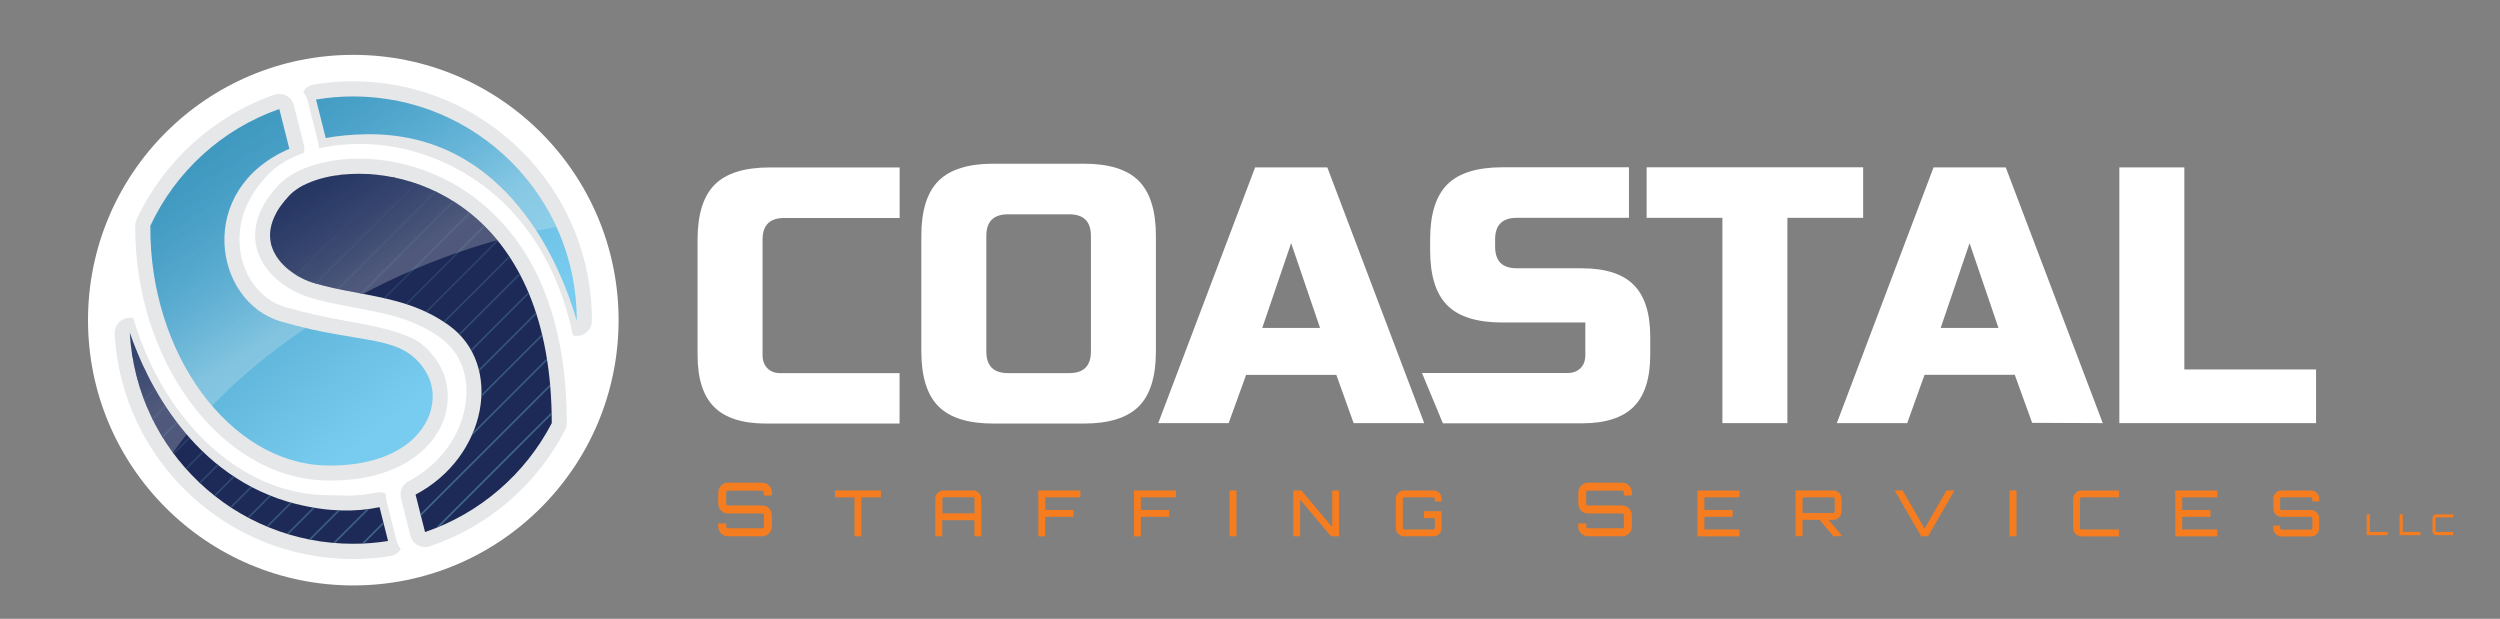 <?xml version="1.0" encoding="UTF-8"?>
<svg id="Layer_1" data-name="Layer 1" xmlns="http://www.w3.org/2000/svg" xmlns:xlink="http://www.w3.org/1999/xlink" viewBox="0 0 340.86 84.37">
  <rect x="0" y="0" width="340.86" height="84.37" fill="#808080" stroke="none"/>
  <defs>
    <linearGradient id="linear-gradient" x1="42.02" y1="815.7" x2="16.59" y2="778.24" gradientTransform="translate(0 -729.5)" gradientUnits="userSpaceOnUse">
      <stop offset="0" stop-color="#5c9cb7"/>
      <stop offset="1" stop-color="#1d2956"/>
    </linearGradient>
    <linearGradient id="linear-gradient-2" x1="41.92" y1="815.77" x2="16.49" y2="778.3" gradientTransform="translate(0 -729.5)" gradientUnits="userSpaceOnUse">
      <stop offset="0" stop-color="#5c9cb7"/>
      <stop offset="1" stop-color="#1d2956"/>
    </linearGradient>
    <linearGradient id="linear-gradient-3" x1="70.1" y1="796.64" x2="44.66" y2="759.18" gradientTransform="translate(0 -729.5)" gradientUnits="userSpaceOnUse">
      <stop offset="0" stop-color="#5c9cb7"/>
      <stop offset="1" stop-color="#1d2956"/>
    </linearGradient>
    <linearGradient id="linear-gradient-4" x1="69.6" y1="796.98" x2="44.16" y2="759.52" gradientTransform="translate(0 -729.5)" gradientUnits="userSpaceOnUse">
      <stop offset="0" stop-color="#5c9cb7"/>
      <stop offset="1" stop-color="#1d2956"/>
    </linearGradient>
    <linearGradient id="linear-gradient-5" x1="42.75" y1="815.2" x2="17.32" y2="777.74" gradientTransform="translate(0 -729.5)" gradientUnits="userSpaceOnUse">
      <stop offset="0" stop-color="#5c9cb7"/>
      <stop offset="1" stop-color="#1d2956"/>
    </linearGradient>
    <linearGradient id="linear-gradient-6" x1="43.45" y1="814.73" x2="18.02" y2="777.27" gradientTransform="translate(0 -729.5)" gradientUnits="userSpaceOnUse">
      <stop offset="0" stop-color="#5c9cb7"/>
      <stop offset="1" stop-color="#1d2956"/>
    </linearGradient>
    <linearGradient id="linear-gradient-7" x1="42" y1="815.71" x2="16.57" y2="778.25" gradientTransform="translate(0 -729.5)" gradientUnits="userSpaceOnUse">
      <stop offset="0" stop-color="#5c9cb7"/>
      <stop offset="1" stop-color="#1d2956"/>
    </linearGradient>
    <linearGradient id="linear-gradient-8" x1="54.31" y1="807.36" x2="28.88" y2="769.89" gradientTransform="translate(0 -729.5)" gradientUnits="userSpaceOnUse">
      <stop offset="0" stop-color="#5c9cb7"/>
      <stop offset="1" stop-color="#1d2956"/>
    </linearGradient>
    <linearGradient id="linear-gradient-9" x1="42.28" y1="815.53" x2="16.84" y2="778.06" gradientTransform="translate(0 -729.5)" gradientUnits="userSpaceOnUse">
      <stop offset="0" stop-color="#5c9cb7"/>
      <stop offset="1" stop-color="#1d2956"/>
    </linearGradient>
    <linearGradient id="linear-gradient-10" x1="75.64" y1="792.88" x2="50.21" y2="755.41" gradientTransform="translate(0 -729.5)" gradientUnits="userSpaceOnUse">
      <stop offset="0" stop-color="#5c9cb7"/>
      <stop offset="1" stop-color="#1d2956"/>
    </linearGradient>
    <linearGradient id="linear-gradient-11" x1="42.31" y1="815.51" x2="16.88" y2="778.04" gradientTransform="translate(0 -729.5)" gradientUnits="userSpaceOnUse">
      <stop offset="0" stop-color="#5c9cb7"/>
      <stop offset="1" stop-color="#1d2956"/>
    </linearGradient>
    <linearGradient id="linear-gradient-12" x1="75.64" y1="792.88" x2="50.21" y2="755.41" gradientTransform="translate(0 -729.5)" gradientUnits="userSpaceOnUse">
      <stop offset="0" stop-color="#5c9cb7"/>
      <stop offset="1" stop-color="#1d2956"/>
    </linearGradient>
    <linearGradient id="linear-gradient-13" x1="69.9" y1="796.78" x2="44.46" y2="759.31" gradientTransform="translate(0 -729.5)" gradientUnits="userSpaceOnUse">
      <stop offset="0" stop-color="#5c9cb7"/>
      <stop offset="1" stop-color="#1d2956"/>
    </linearGradient>
    <linearGradient id="linear-gradient-14" x1="72.67" y1="794.9" x2="47.23" y2="757.43" gradientTransform="translate(0 -729.5)" gradientUnits="userSpaceOnUse">
      <stop offset="0" stop-color="#5c9cb7"/>
      <stop offset="1" stop-color="#1d2956"/>
    </linearGradient>
    <linearGradient id="linear-gradient-15" x1="74.19" y1="793.87" x2="48.75" y2="756.4" gradientTransform="translate(0 -729.5)" gradientUnits="userSpaceOnUse">
      <stop offset="0" stop-color="#5c9cb7"/>
      <stop offset="1" stop-color="#1d2956"/>
    </linearGradient>
    <linearGradient id="linear-gradient-16" x1="46.77" y1="812.48" x2="21.33" y2="775.02" gradientTransform="translate(0 -729.5)" gradientUnits="userSpaceOnUse">
      <stop offset="0" stop-color="#5c9cb7"/>
      <stop offset="1" stop-color="#1d2956"/>
    </linearGradient>
    <linearGradient id="linear-gradient-17" x1="71.22" y1="795.88" x2="45.78" y2="758.42" gradientTransform="translate(0 -729.5)" gradientUnits="userSpaceOnUse">
      <stop offset="0" stop-color="#5c9cb7"/>
      <stop offset="1" stop-color="#1d2956"/>
    </linearGradient>
    <linearGradient id="linear-gradient-18" x1="50.33" y1="810.06" x2="24.9" y2="772.6" gradientTransform="translate(0 -729.5)" gradientUnits="userSpaceOnUse">
      <stop offset="0" stop-color="#5c9cb7"/>
      <stop offset="1" stop-color="#1d2956"/>
    </linearGradient>
    <linearGradient id="linear-gradient-19" x1="52.76" y1="808.41" x2="27.33" y2="770.94" gradientTransform="translate(0 -729.5)" gradientUnits="userSpaceOnUse">
      <stop offset="0" stop-color="#5c9cb7"/>
      <stop offset="1" stop-color="#1d2956"/>
    </linearGradient>
    <linearGradient id="linear-gradient-20" x1="68.66" y1="797.62" x2="43.23" y2="760.15" gradientTransform="translate(0 -729.5)" gradientUnits="userSpaceOnUse">
      <stop offset="0" stop-color="#5c9cb7"/>
      <stop offset="1" stop-color="#1d2956"/>
    </linearGradient>
    <linearGradient id="linear-gradient-21" x1="67.81" y1="798.2" x2="42.37" y2="760.73" gradientTransform="translate(0 -729.5)" gradientUnits="userSpaceOnUse">
      <stop offset="0" stop-color="#5c9cb7"/>
      <stop offset="1" stop-color="#1d2956"/>
    </linearGradient>
    <linearGradient id="linear-gradient-22" x1="48.38" y1="811.38" x2="22.95" y2="773.92" gradientTransform="translate(0 -729.5)" gradientUnits="userSpaceOnUse">
      <stop offset="0" stop-color="#5c9cb7"/>
      <stop offset="1" stop-color="#1d2956"/>
    </linearGradient>
    <linearGradient id="linear-gradient-23" x1="45.42" y1="813.4" x2="19.99" y2="775.93" gradientTransform="translate(0 -729.5)" gradientUnits="userSpaceOnUse">
      <stop offset="0" stop-color="#5c9cb7"/>
      <stop offset="1" stop-color="#1d2956"/>
    </linearGradient>
    <linearGradient id="linear-gradient-24" x1="79.59" y1="790.2" x2="54.16" y2="752.73" gradientTransform="translate(0 -729.5)" gradientUnits="userSpaceOnUse">
      <stop offset="0" stop-color="#5c9cb7"/>
      <stop offset="1" stop-color="#1d2956"/>
    </linearGradient>
    <linearGradient id="linear-gradient-25" x1="79.72" y1="790.11" x2="54.29" y2="752.64" gradientTransform="translate(0 -729.5)" gradientUnits="userSpaceOnUse">
      <stop offset="0" stop-color="#5c9cb7"/>
      <stop offset="1" stop-color="#1d2956"/>
    </linearGradient>
    <linearGradient id="linear-gradient-26" x1="43.45" y1="814.73" x2="18.01" y2="777.27" gradientTransform="translate(0 -729.5)" gradientUnits="userSpaceOnUse">
      <stop offset="0" stop-color="#5c9cb7"/>
      <stop offset="1" stop-color="#1d2956"/>
    </linearGradient>
    <linearGradient id="linear-gradient-27" x1="77.89" y1="791.35" x2="52.46" y2="753.88" gradientTransform="translate(0 -729.5)" gradientUnits="userSpaceOnUse">
      <stop offset="0" stop-color="#5c9cb7"/>
      <stop offset="1" stop-color="#1d2956"/>
    </linearGradient>
    <linearGradient id="linear-gradient-28" x1="79.01" y1="790.59" x2="53.58" y2="753.13" gradientTransform="translate(0 -729.5)" gradientUnits="userSpaceOnUse">
      <stop offset="0" stop-color="#5c9cb7"/>
      <stop offset="1" stop-color="#1d2956"/>
    </linearGradient>
    <linearGradient id="linear-gradient-29" x1="42.78" y1="815.19" x2="17.35" y2="777.72" gradientTransform="translate(0 -729.5)" gradientUnits="userSpaceOnUse">
      <stop offset="0" stop-color="#5c9cb7"/>
      <stop offset="1" stop-color="#1d2956"/>
    </linearGradient>
    <linearGradient id="linear-gradient-30" x1="78.06" y1="791.23" x2="52.63" y2="753.77" gradientTransform="translate(0 -729.5)" gradientUnits="userSpaceOnUse">
      <stop offset="0" stop-color="#5c9cb7"/>
      <stop offset="1" stop-color="#1d2956"/>
    </linearGradient>
    <linearGradient id="linear-gradient-31" x1="76.96" y1="791.98" x2="51.53" y2="754.52" gradientTransform="translate(0 -729.5)" gradientUnits="userSpaceOnUse">
      <stop offset="0" stop-color="#5c9cb7"/>
      <stop offset="1" stop-color="#1d2956"/>
    </linearGradient>
    <linearGradient id="linear-gradient-32" x1="79.45" y1="790.29" x2="54.02" y2="752.83" gradientTransform="translate(0 -729.5)" gradientUnits="userSpaceOnUse">
      <stop offset="0" stop-color="#5c9cb7"/>
      <stop offset="1" stop-color="#1d2956"/>
    </linearGradient>
    <linearGradient id="linear-gradient-33" x1="44.32" y1="814.14" x2="18.89" y2="776.68" gradientTransform="translate(0 -729.5)" gradientUnits="userSpaceOnUse">
      <stop offset="0" stop-color="#5c9cb7"/>
      <stop offset="1" stop-color="#1d2956"/>
    </linearGradient>
    <linearGradient id="linear-gradient-34" x1="78.9" y1="790.67" x2="53.46" y2="753.2" gradientTransform="translate(0 -729.5)" gradientUnits="userSpaceOnUse">
      <stop offset="0" stop-color="#5c9cb7"/>
      <stop offset="1" stop-color="#1d2956"/>
    </linearGradient>
    <linearGradient id="linear-gradient-35" x1="51.77" y1="787.98" x2="23.9" y2="752.34" gradientTransform="translate(0 -729.5)" gradientUnits="userSpaceOnUse">
      <stop offset="0" stop-color="#78ccef"/>
      <stop offset="1" stop-color="#3e97be"/>
    </linearGradient>
    <linearGradient id="linear-gradient-36" x1="73.6" y1="770.91" x2="45.73" y2="735.27" gradientTransform="translate(0 -729.5)" gradientUnits="userSpaceOnUse">
      <stop offset="0" stop-color="#78ccef"/>
      <stop offset="1" stop-color="#3e97be"/>
    </linearGradient>
    <linearGradient id="linear-gradient-37" x1="39.22" y1="774.35" x2="25.8" y2="752.33" gradientTransform="translate(0 -729.5)" gradientUnits="userSpaceOnUse">
      <stop offset="0" stop-color="#f1f2f2"/>
      <stop offset="1" stop-color="#2484c6" stop-opacity="0"/>
    </linearGradient>
    <linearGradient id="linear-gradient-38" x1="63.44" y1="759.59" x2="50.02" y2="737.57" gradientTransform="translate(0 -729.5)" gradientUnits="userSpaceOnUse">
      <stop offset="0" stop-color="#f1f2f2"/>
      <stop offset="1" stop-color="#2484c6" stop-opacity="0"/>
    </linearGradient>
    <linearGradient id="linear-gradient-39" x1="21.76" y1="784.99" x2="8.34" y2="762.97" gradientTransform="translate(0 -729.5)" gradientUnits="userSpaceOnUse">
      <stop offset="0" stop-color="#f1f2f2"/>
      <stop offset="1" stop-color="#2484c6" stop-opacity="0"/>
    </linearGradient>
    <linearGradient id="linear-gradient-40" x1="53.98" y1="765.36" x2="40.56" y2="743.34" gradientTransform="translate(0 -729.5)" gradientUnits="userSpaceOnUse">
      <stop offset="0" stop-color="#f1f2f2"/>
      <stop offset="1" stop-color="#2484c6" stop-opacity="0"/>
    </linearGradient>
  </defs>
  <circle cx="48.17" cy="43.65" r="36.17" fill="#fff"/>
  <g>
    <g>
      <g>
        <path d="M78.62,44.69c-.43,0-.82-.25-.94-.68-2.16-7.43-9.14-24.71-27.32-24.71h-.38c-1.9.03-3.72.19-5.39.5-.06.01-.12.02-.18.02-.45,0-.86-.31-.97-.76l-1.32-5.25c-.07-.27-.02-.56.13-.79s.4-.39.67-.44c1.73-.29,3.49-.44,5.21-.44,17.37,0,31.5,14.13,31.5,31.5,0,.5-.37.96-.86,1.03-.05,0-.11.01-.16.01Z" fill="#e6e7e8"/>
        <path d="M48.15,13.15c16.84,0,30.5,13.65,30.5,30.5,0,.03,0,.06,0,.08-2.14-7.36-9.32-25.43-28.28-25.43-.13,0-.26,0-.39,0-2.03.03-3.88.21-5.56.52l-1.32-5.25c1.64-.27,3.33-.42,5.05-.42M48.15,11.15c-1.78,0-3.59.15-5.38.45-.55.09-1.04.41-1.35.88s-.4,1.04-.27,1.58l1.32,5.25c.23.9,1.04,1.51,1.94,1.51.12,0,.24-.01.36-.03,1.62-.3,3.38-.46,5.22-.49h.36c17.5,0,24.26,16.78,26.35,23.99.25.86,1.04,1.44,1.92,1.44.09,0,.19,0,.28-.02.99-.14,1.72-.98,1.72-1.97v-.09c0-17.92-14.57-32.5-32.49-32.5h0Z" fill="#fff"/>
      </g>
      <g>
        <path d="M78.65,46.81c-1.35,0-2.56-.91-2.94-2.22-2.03-6.99-8.56-23.23-25.34-23.23h-.35c-1.79.02-3.48.18-5.05.47-.19.03-.37.05-.55.05-1.4,0-2.62-.95-2.96-2.31l-1.32-5.25c-.21-.83-.06-1.71.41-2.42.47-.71,1.21-1.2,2.06-1.34,1.84-.31,3.71-.46,5.55-.46,18.5,0,33.55,15.05,33.55,33.55v.18c0,1.47-1.11,2.74-2.63,2.95-.14.02-.28.03-.42.03Z" fill="#e6e7e8"/>
        <path d="M48.15,11.09c17.95,0,32.55,14.6,32.55,32.55,0,.03,0,.1,0,.12,0,1.02-.75,1.87-1.77,2.02-.1.01-.19.02-.28.02-.9,0-1.72-.61-1.98-1.5-2.09-7.2-8.85-23.95-26.3-23.95-.12,0-.24,0-.36,0-1.84.02-3.6.19-5.22.48-.12.02-.25.03-.37.03-.93,0-1.76-.63-1.99-1.55l-1.32-5.25c-.14-.56-.04-1.15.27-1.63.32-.48.82-.81,1.38-.9,1.79-.3,3.6-.45,5.39-.45M45.96,16.51c1.28-.16,2.62-.24,4-.26.14,0,.28,0,.41,0,3.71,0,7.18.64,10.37,1.9-3.8-1.88-8.07-2.94-12.59-2.94-.82,0-1.66.04-2.49.11l.3,1.19M48.15,9.09c-1.9,0-3.82.16-5.72.48-1.11.19-2.11.83-2.73,1.78-.62.95-.82,2.12-.54,3.21l1.32,5.25c.46,1.81,2.07,3.07,3.93,3.07.24,0,.49-.02.73-.07,1.51-.28,3.15-.43,4.88-.45h.33c16.1,0,22.42,15.74,24.38,22.51.5,1.73,2.11,2.94,3.9,2.94.19,0,.38-.01.56-.04,2.01-.29,3.47-1.95,3.49-3.96,0-.05,0-.12,0-.16,0-19.05-15.5-34.55-34.55-34.55h0Z" fill="#fff"/>
      </g>
    </g>
    <g>
      <g>
        <path d="M48.15,75.14c-16.7,0-30.51-13.05-31.44-29.72-.03-.5.32-.94.81-1.04.06-.01.13-.02.19-.02.42,0,.8.26.94.67,5.64,16.38,16.25,21.27,22.08,22.73,2.24.56,4.43.84,6.5.84,1.49,0,2.95-.15,4.32-.44.07-.01.14-.02.21-.02.45,0,.86.3.97.76l1.16,4.61c.07.27.02.56-.14.8-.15.23-.4.39-.68.44-1.64.26-3.3.39-4.92.39Z" fill="#e6e7e8"/>
        <path d="M17.7,45.37c2.22,6.46,8.46,19.79,22.78,23.38,2.4.6,4.65.87,6.74.87,1.61,0,3.12-.16,4.53-.46l1.16,4.61c-1.55.24-3.15.38-4.77.38-16.26,0-29.55-12.73-30.45-28.77M17.7,43.37c-.13,0-.26.01-.39.04-.98.19-1.67,1.08-1.61,2.07.96,17.19,15.21,30.66,32.44,30.66,1.68,0,3.39-.13,5.08-.4.56-.09,1.05-.4,1.36-.87.31-.47.41-1.05.27-1.59l-1.16-4.61c-.23-.9-1.04-1.51-1.94-1.51-.14,0-.28.01-.41.04-1.31.28-2.7.42-4.12.42-1.99,0-4.1-.27-6.26-.81-5.63-1.41-15.89-6.15-21.37-22.09-.28-.82-1.05-1.35-1.89-1.35h0Z" fill="#fff"/>
      </g>
      <g>
        <path d="M48.15,77.2c-17.79,0-32.51-13.9-33.5-31.66-.08-1.51.97-2.88,2.46-3.17.2-.04.39-.06.59-.06,1.3,0,2.46.83,2.89,2.06,5.32,15.46,15.21,20.05,20.63,21.4,2.07.52,4.09.78,6.01.78,1.35,0,2.66-.13,3.89-.39.21-.04.42-.07.63-.07,1.4,0,2.62.95,2.96,2.31l1.16,4.61c.21.83.06,1.72-.42,2.43-.47.71-1.23,1.2-2.07,1.33-1.74.27-3.51.41-5.24.41Z" fill="#e6e7e8"/>
        <path d="M17.7,43.32c.86,0,1.65.54,1.94,1.39,5.48,15.91,15.72,20.65,21.33,22.05,2.16.54,4.26.81,6.25.81,1.42,0,2.79-.14,4.1-.41.14-.03.28-.04.43-.04.92,0,1.76.62,1.99,1.55l1.16,4.61c.14.56.04,1.15-.28,1.64-.32.48-.82.81-1.4.9-1.69.27-3.4.4-5.09.4-17.26,0-31.54-13.49-32.5-30.71-.06-1.03.65-1.93,1.66-2.13.13-.03.27-.04.4-.04M48.12,72.09c.74,0,1.48-.03,2.23-.09l-.13-.5c-.98.12-1.98.18-2.99.18-2.33,0-4.76-.31-7.25-.93-.97-.24-1.91-.53-2.81-.85,3.37,1.41,7.09,2.2,10.95,2.2M17.7,41.32c-.26,0-.53.03-.78.08-1.97.39-3.38,2.19-3.27,4.21,1.02,18.28,16.17,32.6,34.5,32.6,1.79,0,3.61-.14,5.4-.43,1.12-.18,2.13-.82,2.75-1.77.63-.95.83-2.12.55-3.23l-1.16-4.61c-.46-1.81-2.07-3.07-3.93-3.07-.28,0-.56.03-.84.09-1.16.25-2.4.37-3.69.37-1.84,0-3.78-.25-5.77-.75-5.22-1.31-14.76-5.74-19.93-20.76-.56-1.64-2.1-2.74-3.83-2.74h0Z" fill="#fff"/>
      </g>
    </g>
    <g>
      <g>
        <path d="M45.09,64.46c-.25,0-.49,0-.75-.01-13.61-.35-24.99-15.78-24.85-33.69,0-.14.03-.29.09-.42,3.57-7.66,10.19-13.65,18.16-16.44.11-.04.22-.06.33-.06.16,0,.33.04.47.12.25.13.43.36.5.64l1.37,5.43c.12.48-.12.97-.57,1.16-5.48,2.36-8.55,6.92-8.23,12.21.28,4.53,3.08,8.33,6.97,9.46,3.04.89,5.56,1.38,7.41,1.71.82.15,1.6.27,2.33.39,1.18.19,2.29.38,3.28.59,3.12.66,5.42,1.63,7.23,4.45,2.41,3.76,1,8.78-3.26,11.69-1.44.99-3.18,1.72-5.16,2.18-1.64.38-3.43.57-5.32.57h0Z" fill="#e6e7e8"/>
        <path d="M38.08,14.86l1.37,5.43c-12.84,5.53-10.37,20.86-1.15,23.55,2.88.84,5.36,1.35,7.51,1.73,2.17.39,4.01.64,5.59.98,2.95.62,4.99,1.51,6.59,4.01,1.95,3.04,1.13,7.52-2.98,10.32-1.28.87-2.89,1.58-4.83,2.03-1.49.35-3.18.55-5.08.55-.24,0-.48,0-.72,0-13-.34-24.01-15.18-23.87-32.68,3.46-7.41,9.8-13.2,17.58-15.92M38.08,12.86c-.22,0-.45.04-.66.11-8.22,2.88-15.05,9.06-18.73,16.96-.12.26-.18.54-.19.83-.14,18.44,11.68,34.33,25.82,34.7.26,0,.52.01.78.01,1.97,0,3.83-.2,5.54-.6,2.1-.49,3.95-1.27,5.5-2.33,5.38-3.67,5.84-9.46,3.54-13.06-1.99-3.1-4.58-4.2-7.86-4.89-1.02-.21-2.14-.4-3.32-.59-.73-.12-1.5-.25-2.33-.39-1.82-.32-4.31-.81-7.3-1.68-3.49-1.02-6-4.46-6.25-8.56-.3-4.85,2.55-9.04,7.63-11.23.9-.39,1.39-1.37,1.15-2.32l-1.37-5.43c-.14-.54-.5-1.01-.99-1.27-.29-.16-.62-.24-.95-.24h0Z" fill="#fff"/>
      </g>
      <g>
        <path d="M45.1,66.52c-.26,0-.53,0-.8-.01-14.7-.38-27-16.76-26.85-35.76,0-.44.1-.87.29-1.27,3.81-8.16,10.86-14.54,19.34-17.51.32-.11.66-.17,1.01-.17.5,0,1,.13,1.45.37.75.41,1.31,1.11,1.52,1.94l1.37,5.43c.37,1.46-.37,2.96-1.75,3.55-4.65,2-7.26,5.81-6.99,10.19.22,3.66,2.43,6.72,5.49,7.61,2.95.86,5.39,1.34,7.19,1.66.79.14,1.53.26,2.23.38,1.22.2,2.39.39,3.45.62,3.07.65,6.22,1.74,8.53,5.35,2.57,4.01,2.1,10.45-3.83,14.5-1.66,1.13-3.63,1.97-5.85,2.48-1.79.42-3.73.63-5.78.63ZM23.56,31.47c.15,15.42,9.68,28.64,20.9,28.93.21,0,.42,0,.63,0h0c1.59,0,3.08-.16,4.41-.47,1.49-.35,2.77-.88,3.8-1.58,2.78-1.89,3.17-4.52,2.13-6.15-.96-1.5-2.05-2.12-4.65-2.67-.89-.19-1.89-.35-3.04-.54-.8-.13-1.6-.26-2.44-.41-1.95-.35-4.61-.87-7.83-1.81-5.53-1.61-9.5-6.88-9.88-13.11-.24-3.98,1.14-9.06,5.41-12.88-4,2.66-7.26,6.34-9.42,10.68Z" fill="#e6e7e8"/>
        <path d="M38.08,12.8c.34,0,.67.08.97.25.51.27.88.75,1.02,1.31l1.37,5.43c.25.98-.25,1.99-1.18,2.39-5.05,2.17-7.89,6.35-7.59,11.17.25,4.08,2.75,7.5,6.21,8.51,3,.87,5.47,1.36,7.3,1.68.82.15,1.6.28,2.33.4,1.18.19,2.3.38,3.32.59,3.3.7,5.9,1.8,7.9,4.92,2.32,3.61,1.86,9.44-3.56,13.13-1.56,1.06-3.41,1.85-5.52,2.34-1.71.4-3.58.6-5.55.6-.26,0-.52,0-.78-.01-14.17-.37-26.02-16.28-25.88-34.75,0-.29.07-.59.19-.85,3.69-7.92,10.53-14.11,18.76-16.99.22-.08.45-.12.68-.12M45.08,61.41c1.68,0,3.22-.17,4.63-.49,1.61-.38,3-.96,4.14-1.73,3.3-2.25,3.71-5.48,2.41-7.51-1.12-1.75-2.4-2.5-5.29-3.11-.93-.2-1.95-.36-3.14-.56-.75-.12-1.54-.25-2.38-.4-1.92-.34-4.54-.85-7.73-1.78-5.12-1.49-8.8-6.4-9.16-12.21-.29-4.76,1.83-10.87,8.48-14.43l-.39-1.54c-6.11,2.71-11.17,7.57-14.1,13.61.06,16.09,10,29.85,21.87,30.16.22,0,.44,0,.66,0M38.08,10.8c-.46,0-.91.08-1.34.23-8.74,3.06-16,9.63-19.92,18.03-.25.53-.38,1.1-.38,1.68-.15,19.54,12.59,36.37,27.82,36.77.28,0,.56.01.83.01,2.13,0,4.15-.22,6-.65,2.35-.55,4.43-1.43,6.19-2.63,6.46-4.4,6.94-11.46,4.11-15.86-2.51-3.92-5.89-5.1-9.17-5.79-1.07-.22-2.2-.41-3.41-.61-.72-.12-1.49-.25-2.31-.39-1.77-.32-4.18-.79-7.09-1.63-2.65-.77-4.57-3.47-4.77-6.72-.24-3.94,2.14-7.39,6.39-9.21,1.84-.79,2.82-2.78,2.33-4.72l-1.37-5.43c-.28-1.1-1.01-2.04-2.01-2.58-.59-.32-1.25-.48-1.92-.48h0ZM24.56,31.7c.83-1.64,1.84-3.19,2.98-4.61-.82,2.3-1.1,4.6-.97,6.64.41,6.65,4.67,12.28,10.6,14.01,3.28.96,5.96,1.48,7.94,1.83.85.15,1.65.28,2.41.41,1.17.19,2.17.36,3.05.54,2.57.54,3.29,1.1,4.02,2.23.78,1.22.39,3.25-1.85,4.78-.93.63-2.1,1.12-3.46,1.43-1.25.29-2.66.44-4.18.44-.2,0-.4,0-.61,0-10.63-.27-19.68-12.91-19.92-27.7h0Z" fill="#fff"/>
      </g>
    </g>
    <g>
      <g>
        <path d="M57.94,73.53c-.17,0-.33-.04-.48-.12-.25-.13-.42-.36-.49-.63l-1.29-5.11c-.11-.45.1-.92.5-1.13,4.85-2.54,8.07-7.25,8.42-12.3.26-3.76-1.21-7.08-4.02-9.09-3.44-2.46-7.02-3.29-11-4.05l-.86-.16c-1.57-.29-3.19-.6-4.83-1.01-.51-.13-1.02-.27-1.53-.42-2.49-.74-5.54-2.89-6.34-5.84-.67-2.46.21-5.03,2.62-7.63.43-.47.97-.9,1.6-1.29,1.39-.86,3.22-1.48,5.29-1.8,1.08-.17,2.21-.25,3.36-.25,6.65,0,13.19,2.74,17.94,7.51,6.21,6.24,9.36,15.48,9.37,27.48,0,.16-.04.32-.11.46-3.77,7.27-10.11,12.71-17.85,15.34-.11.04-.21.05-.32.05Z" fill="#e6e7e8"/>
        <path d="M48.91,23.68c10.89,0,26.29,7.91,26.31,33.99-3.6,6.93-9.79,12.31-17.28,14.85l-1.29-5.11c9.73-5.1,12.06-17.69,4.52-23.09-3.66-2.62-7.47-3.47-11.4-4.22-1.85-.35-3.73-.68-5.63-1.16-.49-.12-.99-.26-1.49-.41-3.17-.94-9.34-5.29-3.27-11.83.38-.4.84-.78,1.39-1.12,1.27-.78,2.96-1.36,4.92-1.67,1.01-.16,2.08-.24,3.21-.24M48.91,21.68c-1.21,0-2.39.09-3.52.27-2.2.34-4.15,1.01-5.66,1.94-.71.43-1.32.93-1.81,1.46-3.32,3.57-3.39,6.63-2.86,8.57,1.04,3.82,4.9,5.91,7.02,6.54.49.15,1,.29,1.57.43,1.67.42,3.3.73,4.89,1.03l.86.16c3.86.73,7.33,1.53,10.6,3.88,2.57,1.84,3.85,4.75,3.61,8.21-.33,4.7-3.35,9.1-7.89,11.48-.82.43-1.24,1.36-1.01,2.26l1.29,5.11c.14.54.49,1,.98,1.27.3.16.63.24.96.24.22,0,.43-.04.64-.11,7.98-2.71,14.52-8.33,18.41-15.82.15-.29.23-.6.23-.92,0-12.27-3.26-21.75-9.66-28.19-4.94-4.96-11.73-7.81-18.65-7.81h0Z" fill="#fff"/>
      </g>
      <g>
        <path d="M57.94,75.59c-.51,0-1.01-.13-1.46-.37-.75-.41-1.29-1.11-1.5-1.94l-1.29-5.11c-.35-1.38.29-2.79,1.54-3.45,4.22-2.21,7.03-6.28,7.33-10.62.21-3.08-.91-5.66-3.17-7.28-3.1-2.22-6.45-2.99-10.19-3.7l-.86-.16c-1.59-.3-3.24-.61-4.95-1.04-.58-.15-1.11-.29-1.61-.44-2.33-.69-6.57-3.01-7.74-7.27-.6-2.2-.55-5.64,3.1-9.57.56-.6,1.24-1.15,2.03-1.64,1.62-1,3.71-1.72,6.05-2.08,1.18-.19,2.42-.28,3.68-.28,7.19,0,14.26,2.96,19.4,8.12,6.61,6.64,9.96,16.37,9.97,28.93,0,.49-.12.98-.34,1.41-4.02,7.74-10.77,13.54-19.01,16.34-.32.11-.65.16-.98.16ZM48.91,26.74c-.94,0-1.87.07-2.74.21-1.54.24-2.85.67-3.79,1.25-.32.19-.57.39-.75.59-.96,1.03-2.03,2.53-1.68,3.8.4,1.45,2.38,2.66,3.59,3.02.42.13.87.25,1.36.37,1.52.38,3.08.68,4.58.96l.88.17c4.3.82,8.5,1.79,12.6,4.73,3.99,2.86,6.07,7.47,5.71,12.67-.33,4.76-2.63,9.29-6.3,12.62,4.09-2.46,7.44-5.94,9.8-10.21-.13-10.51-2.89-18.54-8.18-23.86-4-4.01-9.49-6.32-15.06-6.32Z" fill="#e6e7e8"/>
        <path d="M48.91,21.63c6.93,0,13.74,2.85,18.69,7.82,6.41,6.44,9.67,15.94,9.68,28.23,0,.33-.08.66-.23.95-3.9,7.51-10.45,13.14-18.44,15.85-.21.07-.44.11-.66.11-.34,0-.68-.08-.98-.25-.5-.27-.87-.75-1.01-1.3l-1.29-5.11c-.23-.92.2-1.88,1.04-2.32,4.52-2.37,7.54-6.75,7.86-11.44.24-3.44-1.03-6.34-3.58-8.16-3.27-2.34-6.73-3.14-10.58-3.87l-.86-.16c-1.58-.3-3.22-.61-4.89-1.03-.57-.14-1.08-.28-1.57-.43-2.13-.64-6.01-2.74-7.06-6.58-.53-1.95-.47-5.03,2.87-8.62.5-.54,1.11-1.03,1.82-1.47,1.51-.93,3.47-1.6,5.68-1.95,1.13-.18,2.32-.27,3.53-.27M59.37,69.78c5.88-2.52,10.72-6.93,13.79-12.61-.09-10.91-2.94-19.26-8.48-24.82-4.18-4.2-9.93-6.61-15.77-6.61-1,0-1.97.07-2.89.22-1.67.26-3.11.74-4.16,1.39-.39.24-.72.5-.96.76-1.65,1.77-2.29,3.37-1.92,4.75.53,1.94,2.9,3.31,4.27,3.72.43.13.89.25,1.4.38,1.54.39,3.12.68,4.64.97l.87.17c4.18.79,8.27,1.74,12.21,4.57,3.7,2.65,5.63,6.94,5.29,11.79-.39,5.58-3.65,10.81-8.64,13.97l.34,1.36M48.91,19.63c-1.31,0-2.6.1-3.84.29-2.46.39-4.68,1.15-6.42,2.22-.87.53-1.62,1.14-2.24,1.81-3.96,4.27-4,8.07-3.33,10.51,1.2,4.38,5.28,7.03,8.42,7.97.52.15,1.06.3,1.65.45,1.73.44,3.39.75,5.01,1.05l.86.16c3.62.69,6.85,1.43,9.79,3.53,1.99,1.43,2.94,3.64,2.75,6.4-.28,4-2.88,7.75-6.79,9.8-1.67.87-2.51,2.76-2.05,4.58l1.29,5.11c.28,1.1,1,2.03,1.99,2.57.59.32,1.26.49,1.94.49.44,0,.88-.07,1.31-.22,8.48-2.88,15.43-8.85,19.57-16.82.3-.58.46-1.22.46-1.87,0-12.83-3.46-22.81-10.26-29.64-5.32-5.35-12.65-8.41-20.11-8.41h0ZM67.96,61.17c.95-2.08,1.54-4.31,1.69-6.58.39-5.55-1.85-10.49-6.12-13.55-4.27-3.06-8.59-4.07-13-4.9l-.88-.17c-1.49-.28-3.04-.57-4.52-.94-.48-.12-.91-.24-1.32-.36-1.03-.31-2.64-1.34-2.91-2.33-.17-.64.36-1.68,1.45-2.86.07-.07.23-.23.54-.42.82-.5,2.03-.9,3.42-1.11.82-.13,1.69-.19,2.58-.19,5.31,0,10.55,2.19,14.36,6.02,5.06,5.09,7.72,12.79,7.89,22.9-.92,1.63-1.99,3.13-3.19,4.5h0Z" fill="#fff"/>
      </g>
    </g>
  </g>
  <path d="M40.48,68.75c-14.32-3.58-20.56-16.91-22.78-23.38.89,16.04,14.18,28.77,30.44,28.77,1.62,0,3.21-.13,4.77-.38l-1.16-4.61c-3.25.68-7.02.65-11.27-.42Z" fill="#1d2956"/>
  <path d="M45.7,23.93c-1.96.31-3.65.89-4.92,1.67-.55.34-1.02.71-1.39,1.12-6.07,6.54.11,10.89,3.27,11.83.5.15.99.28,1.49.41,1.9.48,3.78.81,5.63,1.16,3.93.75,7.74,1.6,11.4,4.22,7.54,5.4,5.21,17.99-4.52,23.09l1.29,5.11c7.49-2.54,13.68-7.92,17.28-14.85-.02-28.78-18.77-35.44-29.52-33.75Z" fill="#1d2956"/>
  <g>
    <path d="M105.24,67.13v.43h-1.1v-.43c0-.06-.02-.11-.07-.16-.04-.04-.1-.07-.16-.07h-4.67c-.06,0-.11.02-.16.07-.04.04-.07.1-.07.16v1.56c0,.06.02.11.07.16.04.04.1.07.16.07h4.67c.37,0,.68.13.93.39s.39.57.39.93v1.56c0,.36-.13.68-.39.93-.26.26-.57.39-.93.39h-4.67c-.37,0-.68-.13-.93-.39-.26-.26-.39-.57-.39-.93v-.43h1.1v.43c0,.06.02.11.07.16.04.04.1.07.16.07h4.67c.06,0,.11-.02.16-.07.04-.04.07-.1.07-.16v-1.56c0-.06-.02-.11-.07-.16-.04-.04-.1-.07-.16-.07h-4.67c-.37,0-.68-.13-.93-.39-.26-.26-.39-.57-.39-.93v-1.56c0-.36.13-.68.39-.93.26-.26.57-.39.93-.39h4.67c.37,0,.68.13.93.39.26.26.39.57.39.93Z" fill="#f57d20"/>
    <path d="M113.85,66.87h6.25v.94h-2.66v5.31h-.94v-5.31h-2.66v-.94h0Z" fill="#f57d20"/>
    <path d="M128.67,66.87h3.99c.31,0,.58.11.8.33s.33.49.33.8v5.12h-.94v-2.19h-4.38v2.19h-.94v-5.12c0-.31.11-.58.33-.8.22-.22.49-.33.8-.33ZM128.48,69.99h4.38v-2c0-.05-.02-.1-.06-.13-.04-.04-.08-.06-.13-.06h-3.99c-.05,0-.1.02-.13.06-.04.04-.06.08-.06.13v2h0Z" fill="#f57d20"/>
    <path d="M141.57,66.87h5.73v.94h-4.79v1.72h3.85v.94h-3.85v2.66h-.94v-6.25Z" fill="#f57d20"/>
    <path d="M154.61,66.87h5.73v.94h-4.79v1.72h3.85v.94h-3.85v2.66h-.94v-6.25Z" fill="#f57d20"/>
    <path d="M167.65,73.12v-6.25h.94v6.25h-.94Z" fill="#f57d20"/>
    <path d="M181.64,71.87v-5h.94v6.25h-1.11l-4.2-5v5h-.94v-6.25h1.11l4.2,5Z" fill="#f57d20"/>
    <path d="M196.57,68v.37h-.94v-.37c0-.05-.02-.1-.06-.13-.04-.04-.08-.06-.13-.06h-3.99c-.05,0-.1.02-.13.06-.04.04-.06.08-.06.13v3.99c0,.05.02.1.06.14.04.04.08.06.13.06h3.99c.05,0,.1-.02.13-.06.04-.04.06-.08.06-.14v-1.35h-1.48v-.94h2.41v2.29c0,.31-.11.58-.33.8s-.49.33-.8.33h-3.99c-.31,0-.58-.11-.8-.33s-.33-.49-.33-.8v-3.99c0-.31.11-.58.33-.8s.49-.33.8-.33h3.99c.31,0,.58.11.8.33.22.22.33.49.33.8Z" fill="#f57d20"/>
    <path d="M222.5,67.13v.43h-1.1v-.43c0-.06-.02-.11-.07-.16-.04-.04-.1-.07-.16-.07h-4.67c-.06,0-.11.02-.16.07-.04.04-.07.1-.07.16v1.56c0,.06.02.11.07.16.04.04.1.07.16.07h4.67c.36,0,.68.13.93.39.26.26.39.57.39.93v1.56c0,.36-.13.68-.39.93-.26.26-.57.39-.93.39h-4.67c-.37,0-.68-.13-.93-.39-.26-.26-.39-.57-.39-.93v-.43h1.1v.43c0,.06.02.11.07.16.04.04.1.07.16.07h4.67c.06,0,.11-.02.16-.07s.07-.1.07-.16v-1.56c0-.06-.02-.11-.07-.16-.04-.04-.1-.07-.16-.07h-4.67c-.37,0-.68-.13-.93-.39-.26-.26-.39-.57-.39-.93v-1.56c0-.36.13-.68.39-.93.26-.26.57-.39.93-.39h4.67c.36,0,.68.13.93.39.26.26.39.57.39.93Z" fill="#f57d20"/>
    <path d="M237.17,66.87v.94h-4.79v1.72h3.85v.94h-3.85v1.72h4.79v.94h-5.73v-6.25h5.73Z" fill="#f57d20"/>
    <path d="M251.08,68.01v1.75c0,.31-.11.57-.33.79s-.49.33-.8.33h-.63l1.76,2.1v.13h-1.11l-1.88-2.23h-2.14s-.11,0-.19-.02v2.25h-.94v-6.24h5.12c.31,0,.58.11.8.33.22.23.33.49.33.8ZM245.96,69.95h3.99c.05,0,.1-.02.14-.06.04-.04.06-.08.06-.13v-1.75c0-.05-.02-.1-.06-.14-.04-.04-.08-.06-.14-.06h-3.99c-.05,0-.1.02-.13.06-.04.04-.06.08-.06.14v1.75c0,.05.02.1.06.13.04.04.08.06.13.06Z" fill="#f57d20"/>
    <path d="M262.41,72.06l2.99-5.19h1.08l-3.6,6.25h-.94l-3.61-6.25h1.08l2.99,5.19Z" fill="#f57d20"/>
    <path d="M274,73.12v-6.25h.94v6.25h-.94Z" fill="#f57d20"/>
    <path d="M288.9,67.81h-5.1c-.05,0-.1.02-.14.06-.04.04-.06.08-.06.13v3.99c0,.05.02.1.06.14.04.04.08.06.14.06h5.1v.94h-5.1c-.31,0-.58-.11-.8-.33s-.33-.49-.33-.8v-3.99c0-.31.11-.58.33-.8s.49-.33.8-.33h5.1v.94Z" fill="#f57d20"/>
    <path d="M302.32,66.87v.94h-4.79v1.72h3.85v.94h-3.85v1.72h4.79v.94h-5.73v-6.25h5.73Z" fill="#f57d20"/>
    <path d="M316.21,68v.36h-.94v-.36c0-.05-.02-.1-.06-.13-.04-.04-.08-.06-.14-.06h-3.99c-.05,0-.1.02-.14.06-.04.04-.06.08-.06.13v1.34c0,.05.02.1.06.14.04.04.08.06.14.06h3.99c.31,0,.58.11.8.33s.33.49.33.8v1.34c0,.31-.11.58-.33.8s-.49.33-.8.33h-3.99c-.31,0-.58-.11-.8-.33s-.33-.49-.33-.8v-.36h.94v.36c0,.05.02.1.06.14.04.04.08.06.14.06h3.99c.05,0,.1-.02.14-.06.04-.04.06-.08.06-.14v-1.34c0-.05-.02-.1-.06-.14-.04-.04-.08-.06-.14-.06h-3.99c-.31,0-.58-.11-.8-.33s-.33-.49-.33-.8v-1.34c0-.31.11-.58.33-.8s.49-.33.8-.33h3.99c.31,0,.58.11.8.33s.33.49.33.8Z" fill="#f57d20"/>
  </g>
  <g>
    <path d="M322.68,72.95v-2.84h.43v2.42h2.41v.43s-2.84,0-2.84,0Z" fill="#f57d20"/>
    <path d="M327.17,72.95v-2.84h.43v2.42h2.41v.43s-2.84,0-2.84,0Z" fill="#f57d20"/>
    <path d="M334.48,70.54h-2.32s-.04,0-.06.03-.02.04-.02.06v1.81s0,.04.02.06.04.03.06.03h2.32v.43h-2.32c-.14,0-.26-.05-.36-.15-.1-.1-.15-.22-.15-.36v-1.81c0-.14.05-.26.15-.36s.22-.15.36-.15h2.32v.43Z" fill="#f57d20"/>
  </g>
  <g>
    <path d="M23.74,61.93l2.17-2.17c-.05-.06-.1-.11-.15-.17l-2.16,2.16c.05.06.09.12.14.18Z" fill="url(#linear-gradient)" isolation="isolate" opacity=".6"/>
    <path d="M22.2,59.68l1.99-1.99c-.05-.06-.09-.12-.14-.18l-1.98,1.98c.04.07.08.13.12.2Z" fill="url(#linear-gradient-2)" isolation="isolate" opacity=".6"/>
    <path d="M57.38,70.35l17.63-17.63c0-.1-.02-.2-.03-.3l-17.67,17.67.07.26Z" fill="url(#linear-gradient-3)" isolation="isolate" opacity=".6"/>
    <path d="M59.96,71.76l15.24-15.24c0-.11,0-.21,0-.32l-15.79,15.79c.19-.08.37-.16.56-.24Z" fill="url(#linear-gradient-4)" isolation="isolate" opacity=".6"/>
    <path d="M18.75,51.77l1.13-1.13c-.04-.07-.07-.14-.11-.22l-1.09,1.09c.02.08.05.17.07.25Z" fill="url(#linear-gradient-5)" isolation="isolate" opacity=".6"/>
    <path d="M18.06,48.66l.64-.64c-.03-.08-.06-.15-.09-.23l-.59.59c.01.09.03.18.05.27Z" fill="url(#linear-gradient-6)" isolation="isolate" opacity=".6"/>
    <path d="M20.84,57.24l1.77-1.77c-.04-.07-.08-.13-.13-.2l-1.76,1.76c.03.07.07.14.11.22Z" fill="url(#linear-gradient-7)" isolation="isolate" opacity=".6"/>
    <path d="M49.64,74.11l2.68-2.68-.07-.26-2.96,2.96c.11,0,.23-.01.34-.02Z" fill="url(#linear-gradient-8)" isolation="isolate" opacity=".6"/>
    <path d="M19.69,54.62l1.5-1.5c-.04-.07-.08-.14-.12-.21l-1.47,1.47c.03.08.06.15.09.23Z" fill="url(#linear-gradient-9)" isolation="isolate" opacity=".6"/>
    <path d="M64.25,59.49l10.34-10.34c-.01-.09-.03-.19-.04-.28l-10.05,10.05c-.08.19-.16.38-.25.57Z" fill="url(#linear-gradient-10)" isolation="isolate" opacity=".6"/>
    <path d="M25.44,64.01l2.33-2.33c-.06-.05-.11-.1-.17-.16l-2.31,2.31c.05.06.1.11.15.17Z" fill="url(#linear-gradient-11)" isolation="isolate" opacity=".6"/>
    <path d="M49.41,40.05l12.53-12.53c-.07-.04-.13-.08-.2-.12l-12.6,12.6c.09.02.18.03.27.05Z" fill="url(#linear-gradient-12)" isolation="isolate" opacity=".6"/>
    <path d="M38.42,35.88l12.14-12.14c-.1,0-.2-.01-.3-.02l-11.98,11.98c.05.06.1.11.15.17Z" fill="url(#linear-gradient-13)" isolation="isolate" opacity=".6"/>
    <path d="M43.18,38.69l13.64-13.64c-.08-.03-.16-.06-.24-.08l-13.66,13.66c.08.02.17.04.25.07Z" fill="url(#linear-gradient-14)" isolation="isolate" opacity=".6"/>
    <path d="M46.24,39.43l13.27-13.27c-.07-.04-.14-.07-.22-.11l-13.32,13.32c.09.02.18.04.27.06Z" fill="url(#linear-gradient-15)" isolation="isolate" opacity=".6"/>
    <path d="M36.53,71.86l3.29-3.29c-.08-.02-.17-.05-.25-.07l-3.26,3.26c.07.03.15.07.22.1Z" fill="url(#linear-gradient-16)" isolation="isolate" opacity=".6"/>
    <path d="M40.51,37.58l13.36-13.36c-.09-.02-.18-.04-.27-.06l-13.29,13.29c.07.04.13.08.2.12Z" fill="url(#linear-gradient-17)" isolation="isolate" opacity=".6"/>
    <path d="M42.37,73.6l3.99-3.99c-.1,0-.2-.01-.31-.02l-3.96,3.96c.09.02.18.03.27.05Z" fill="url(#linear-gradient-18)" isolation="isolate" opacity=".6"/>
    <path d="M45.71,74.04l4.64-4.64c-.12.02-.24.03-.37.04l-4.57,4.57c.1,0,.2.01.3.02Z" fill="url(#linear-gradient-19)" isolation="isolate" opacity=".6"/>
    <path d="M37.02,33.49l9.69-9.69c-.12.01-.24.03-.36.04l-9.39,9.39c.02.09.04.17.06.26Z" fill="url(#linear-gradient-20)" isolation="isolate" opacity=".6"/>
    <path d="M37.64,29.09l3.9-3.9c-.25.12-.48.25-.7.38l-2.68,2.68c-.19.29-.37.57-.52.84Z" fill="url(#linear-gradient-21)" isolation="isolate" opacity=".6"/>
    <path d="M39.33,72.85l3.6-3.6c-.09-.01-.18-.03-.28-.05l-3.57,3.57c.08.02.16.05.24.08Z" fill="url(#linear-gradient-22)" isolation="isolate" opacity=".6"/>
    <path d="M33.95,70.65l3.03-3.03c-.08-.03-.16-.06-.23-.09l-3,3c.07.04.14.08.21.11Z" fill="url(#linear-gradient-23)" isolation="isolate" opacity=".6"/>
    <path d="M64.3,47.88l7.82-7.82c-.03-.08-.07-.15-.1-.23l-7.84,7.84c.04.07.08.14.12.21Z" fill="url(#linear-gradient-24)" isolation="isolate" opacity=".6"/>
    <path d="M62.71,45.68l8.2-8.2c-.04-.07-.08-.14-.11-.21l-8.25,8.25c.05.05.1.11.16.17Z" fill="url(#linear-gradient-25)" isolation="isolate" opacity=".6"/>
    <path d="M29.35,67.67l2.64-2.64c-.07-.04-.13-.09-.19-.13l-2.62,2.62c.06.05.12.1.18.14Z" fill="url(#linear-gradient-26)" isolation="isolate" opacity=".6"/>
    <path d="M65.61,54.15l8.34-8.34c-.02-.09-.04-.17-.06-.26l-8.26,8.26c0,.11,0,.22-.01.34Z" fill="url(#linear-gradient-27)" isolation="isolate" opacity=".6"/>
    <path d="M65.33,50.64l7.8-7.8c-.03-.08-.05-.16-.08-.24l-7.78,7.78c.02.09.04.18.06.26Z" fill="url(#linear-gradient-28)" isolation="isolate" opacity=".6"/>
    <path d="M27.32,65.92l2.48-2.48c-.06-.05-.12-.1-.18-.14l-2.47,2.47c.06.05.11.1.17.15Z" fill="url(#linear-gradient-29)" isolation="isolate" opacity=".6"/>
    <path d="M55.52,41.5l10.61-10.61c-.05-.05-.11-.11-.16-.16l-10.69,10.69c.08.03.16.05.25.08Z" fill="url(#linear-gradient-30)" isolation="isolate" opacity=".6"/>
    <path d="M52.55,40.69l11.58-11.58c-.06-.05-.12-.1-.18-.14l-11.67,11.67c.09.02.18.04.26.06Z" fill="url(#linear-gradient-31)" isolation="isolate" opacity=".6"/>
    <path d="M60.64,43.97l8.88-8.88c-.04-.07-.09-.13-.13-.19l-8.94,8.94c.07.04.13.09.19.13Z" fill="url(#linear-gradient-32)" isolation="isolate" opacity=".6"/>
    <path d="M31.56,69.25l2.81-2.81c-.07-.04-.14-.08-.21-.11l-2.79,2.79c.07.04.13.09.19.13Z" fill="url(#linear-gradient-33)" isolation="isolate" opacity=".6"/>
    <path d="M58.22,42.59l9.69-9.69c-.05-.06-.1-.12-.14-.18l-9.77,9.77c.07.03.15.07.22.1Z" fill="url(#linear-gradient-34)" isolation="isolate" opacity=".6"/>
  </g>
  <path d="M57.99,50.56c-1.6-2.5-3.65-3.39-6.59-4.01-1.58-.33-3.42-.59-5.59-.98-2.15-.38-4.63-.89-7.51-1.73-9.22-2.69-11.7-18.02,1.15-23.55l-1.37-5.43c-7.78,2.72-14.12,8.51-17.58,15.92-.14,17.5,10.87,32.34,23.87,32.68,2.2.06,4.13-.15,5.81-.54,1.94-.45,3.54-1.16,4.83-2.03,4.11-2.8,4.93-7.28,2.98-10.32Z" fill="url(#linear-gradient-35)"/>
  <path d="M49.98,18.3c19.25-.25,26.51,18.02,28.66,25.43,0-.03,0-.06,0-.08,0-16.84-13.65-30.5-30.5-30.5-1.72,0-3.41.15-5.05.42l1.32,5.25c1.68-.31,3.53-.49,5.56-.52Z" fill="url(#linear-gradient-36)"/>
  <g>
    <path d="M122.65,57.75h-18.19c-3.21,0-5.58-.75-7.09-2.26-1.51-1.51-2.26-3.87-2.26-7.08v-15.74c0-3.44.78-5.94,2.34-7.5s4.06-2.34,7.5-2.34h17.71v6.89h-15.74c-1.97,0-2.95.98-2.95,2.95v15.74c0,.75.22,1.35.66,1.8.44.44,1.01.66,1.7.66h16.32v6.89Z" fill="#fff"/>
    <path d="M157.6,47.91c0,3.44-.78,5.95-2.34,7.5-1.56,1.56-4.06,2.34-7.5,2.34h-12.3c-3.44,0-5.95-.78-7.5-2.34-1.56-1.56-2.34-4.06-2.34-7.5v-15.75c0-3.44.78-5.94,2.34-7.5s4.06-2.34,7.5-2.34h12.3c3.44,0,5.95.78,7.5,2.34s2.34,4.06,2.34,7.5v15.75ZM148.74,32.17c0-1.97-.98-2.95-2.95-2.95h-8.36c-1.97,0-2.95.98-2.95,2.95v15.75c0,1.97.98,2.95,2.95,2.95h8.36c1.97,0,2.95-.98,2.95-2.95v-15.75Z" fill="#fff"/>
    <path d="M167.52,57.69h-9.6l13.21-34.87h9.84l13.21,34.87h-9.62l-2.36-6.58h-12.3l-2.38,6.58ZM172.11,44.71h7.87l-3.94-11.56-3.94,11.56Z" fill="#fff"/>
    <path d="M193.88,50.86h19.81c.75,0,1.35-.22,1.8-.66s.66-1.04.66-1.8v-4.43h-11.32c-3.44,0-5.95-.78-7.5-2.34-1.56-1.56-2.34-4.06-2.34-7.5v-1.48c0-3.44.78-5.94,2.34-7.5s4.06-2.34,7.5-2.34h17.27v6.89h-15.3c-1.97,0-2.95.98-2.95,2.95v.98c0,1.97.98,2.95,2.95,2.95h8.86c3.21,0,5.58.75,7.08,2.26,1.51,1.51,2.26,3.87,2.26,7.08v2.46c0,3.21-.76,5.58-2.26,7.08s-3.87,2.26-7.08,2.26h-18.93" fill="#fff"/>
    <path d="M243.7,57.69h-8.86v-27.99h-10.33v-6.89h29.52v6.89h-10.33v27.99Z" fill="#fff"/>
    <path d="M260.04,57.69h-9.6l13.19-34.87h9.84l13.23,34.87-9.63-.04-2.37-6.55h-12.3l-2.36,6.58ZM264.61,44.71h7.87l-3.94-11.56-3.94,11.56Z" fill="#fff"/>
    <path d="M297.82,50.37h17.96v7.32h-26.82V22.82h8.86v27.55h0Z" fill="#fff"/>
  </g>
  <g opacity=".8">
    <path d="M39.45,20.29l-1.37-5.43c-7.78,2.72-14.12,8.51-17.58,15.92-.07,9.66,3.25,18.5,8.42,24.55,3.59-3.75,7.88-7.33,12.76-10.6-1.06-.25-2.18-.54-3.38-.89-9.22-2.69-11.7-18.02,1.15-23.55Z" fill="url(#linear-gradient-37)" isolation="isolate" opacity=".3"/>
    <path d="M48.15,13.15c-1.72,0-3.41.15-5.05.42l1.32,5.25c1.68-.31,3.53-.49,5.56-.52,11.52-.15,18.75,6.34,23.15,13.15.92-.19,1.84-.35,2.75-.5-4.82-10.5-15.42-17.81-27.73-17.81Z" fill="url(#linear-gradient-38)" isolation="isolate" opacity=".3"/>
    <path d="M23.58,61.71c.59-.83,1.22-1.65,1.88-2.47-4.19-4.88-6.56-10.38-7.76-13.87.34,6.1,2.47,11.72,5.88,16.34Z" fill="url(#linear-gradient-39)" isolation="isolate" opacity=".3"/>
    <path d="M45.7,23.93c-1.96.31-3.65.89-4.92,1.67-.55.34-1.02.71-1.39,1.12-6.07,6.54.11,10.89,3.27,11.83.5.15.99.28,1.49.41,1.81.46,3.59.78,5.35,1.11,1.01-.54,2.05-1.07,3.1-1.57,5.09-2.46,10.2-4.37,15.2-5.75-6.43-7.85-15.68-9.81-22.09-8.81Z" fill="url(#linear-gradient-40)" isolation="isolate" opacity=".3"/>
  </g>
</svg>